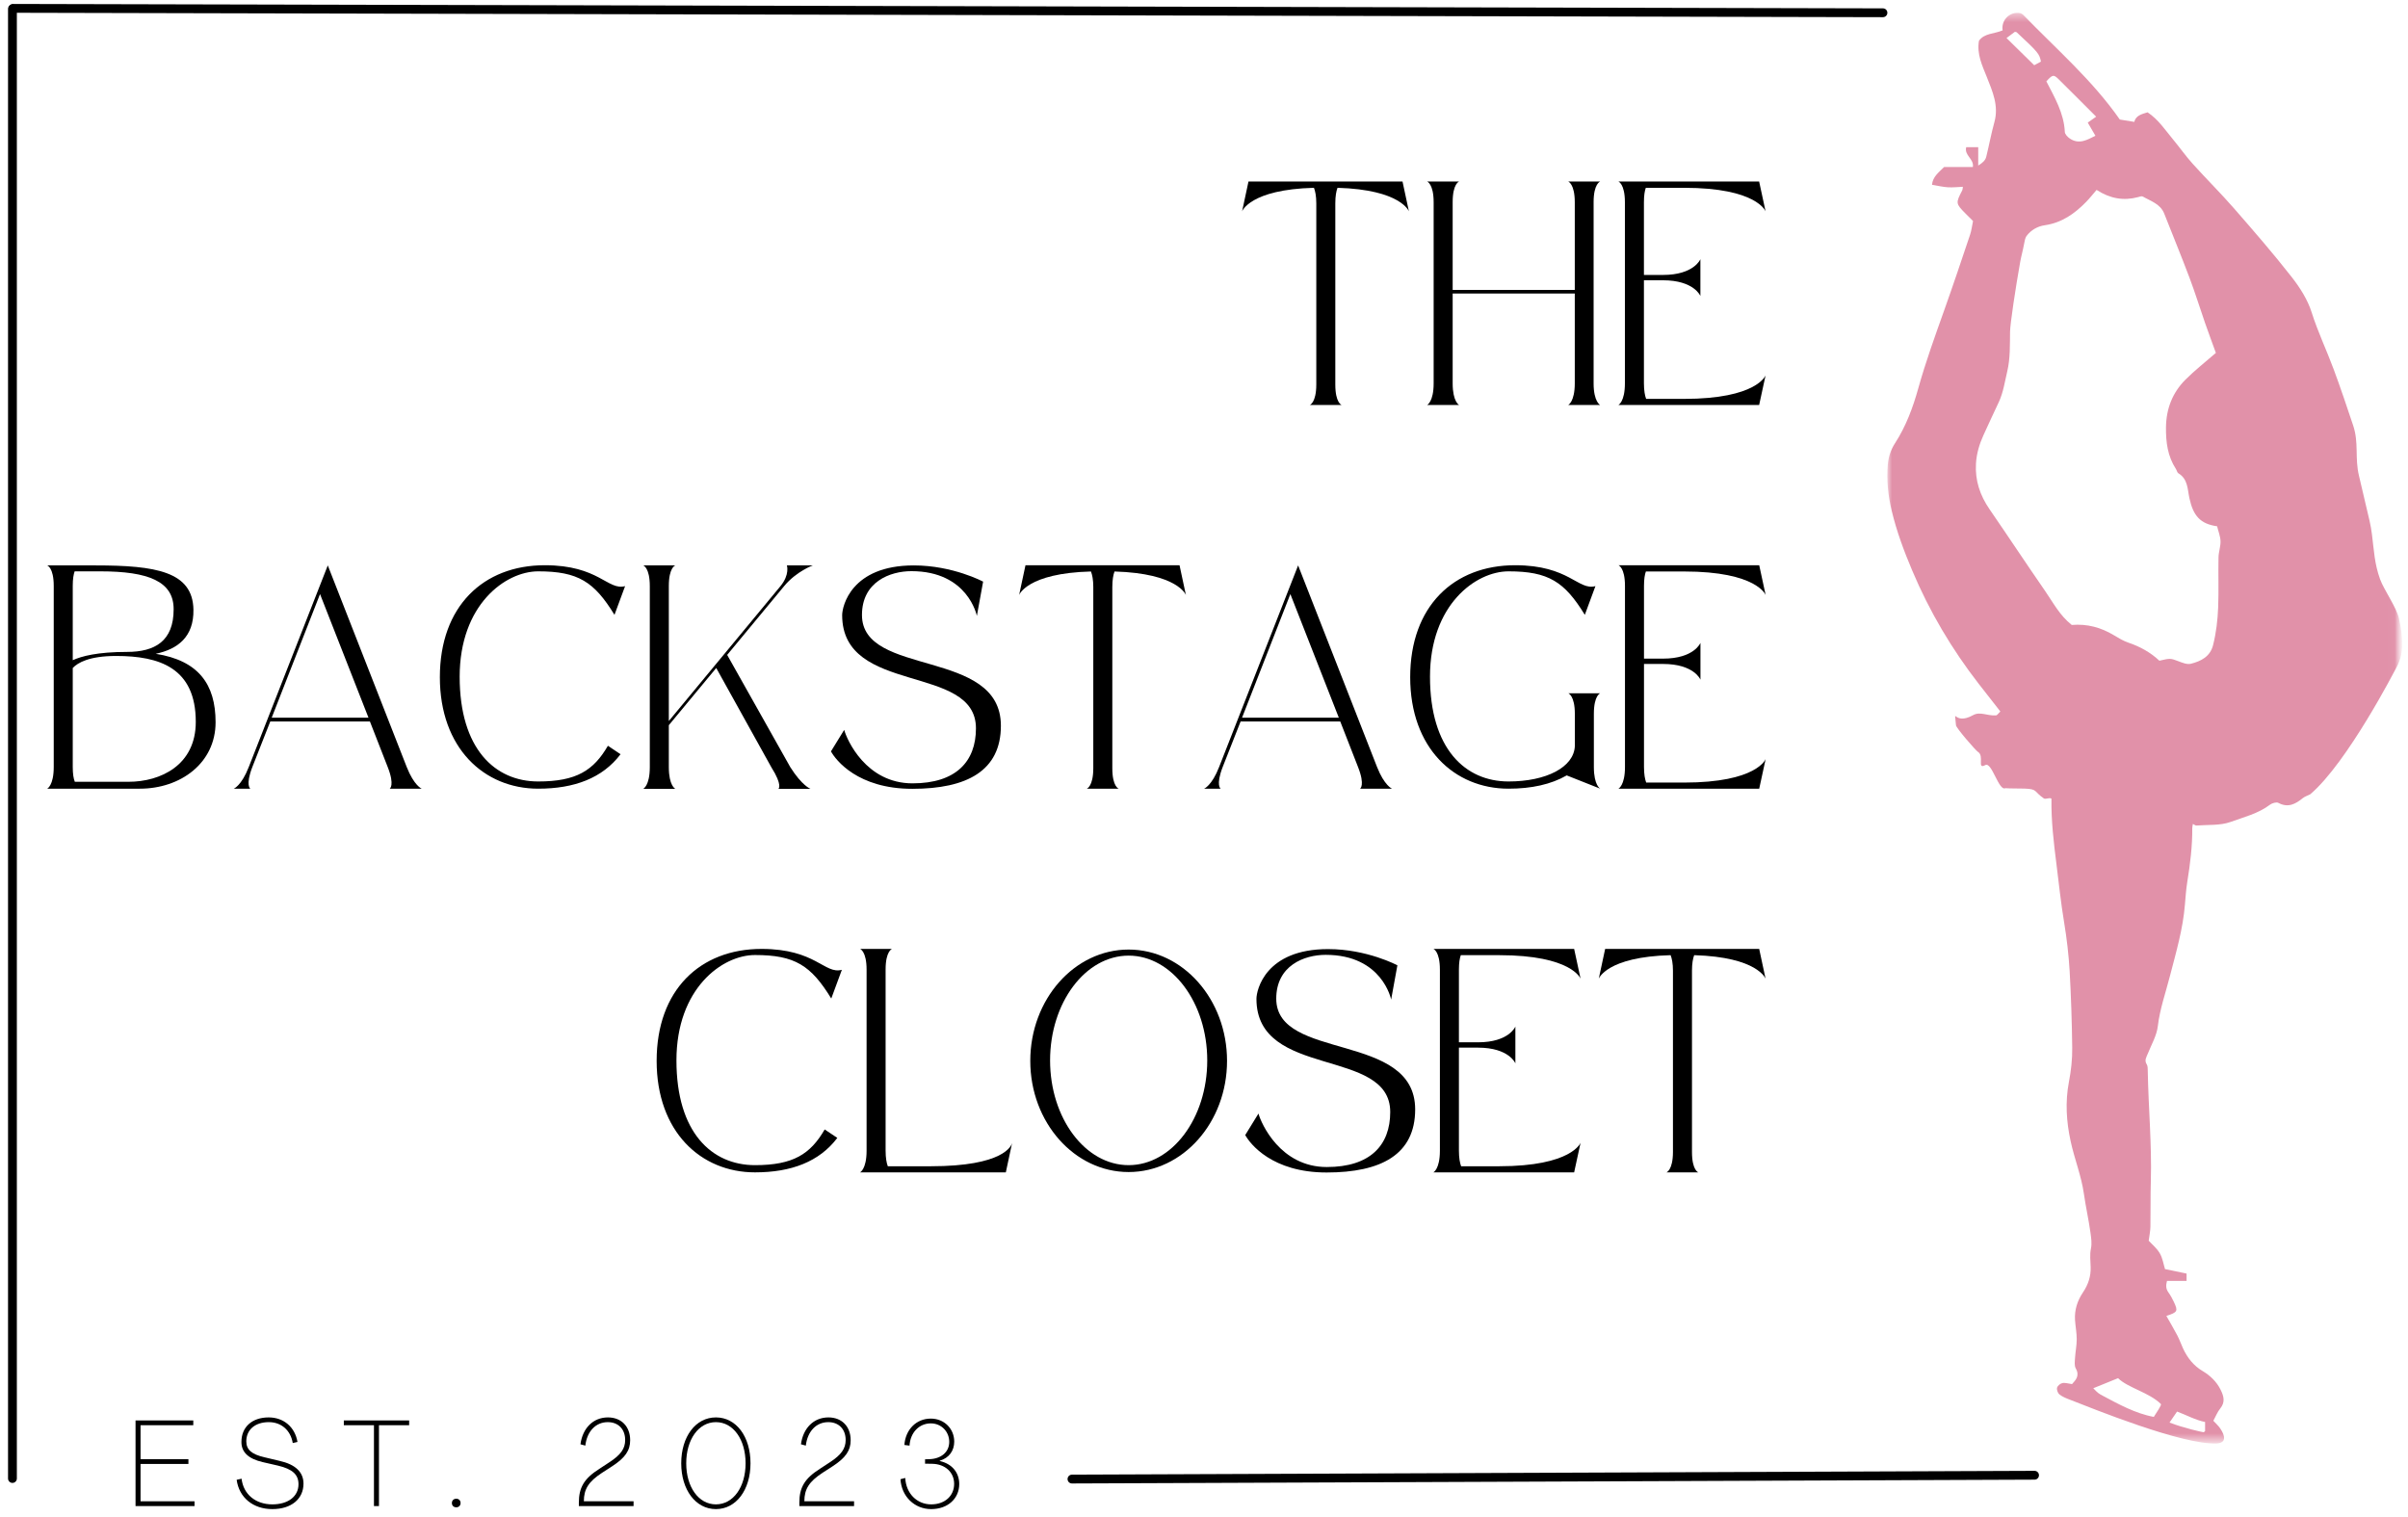 <svg width="273" height="172" viewBox="0 0 273 172" fill="none" xmlns="http://www.w3.org/2000/svg">
<path d="M1.479 0.948L213.474 1.448" stroke="black" stroke-linecap="round"/>
<path d="M1.411 167.625V1.005" stroke="black" stroke-linecap="round"/>
<path d="M159.007 20.583H141.543L140.819 23.963C140.819 23.963 141.705 21.484 148.965 21.292C149.111 21.661 149.231 22.229 149.231 23.057V43.583C149.231 45.682 148.491 45.917 148.491 45.917H152.111C152.111 45.917 151.387 45.703 151.387 43.599V23.057C151.387 22.229 151.496 21.661 151.637 21.292C158.85 21.505 159.731 23.963 159.731 23.963L159.007 20.583Z" fill="black"/>
<path d="M164.692 33.276H178.536V43.458C178.536 45.562 177.791 45.917 177.791 45.917H181.416C181.416 45.917 180.671 45.562 180.671 43.458V22.917C180.671 20.812 181.416 20.583 181.416 20.583H177.791C177.791 20.583 178.536 20.833 178.536 22.937V32.87H164.692V22.917C164.692 20.812 165.421 20.583 165.421 20.583H161.796C161.796 20.583 162.536 20.833 162.536 22.937V43.458C162.536 45.562 161.796 45.917 161.796 45.917H165.421C165.421 45.917 164.692 45.562 164.692 43.458V33.276Z" fill="black"/>
<path d="M192.777 33.557V29.385C192.777 29.385 192.068 31.172 188.532 31.172H186.376V22.917C186.376 22.156 186.464 21.63 186.589 21.292H190.922C199.193 21.292 200.167 23.963 200.167 23.963L199.438 20.583H183.48C183.48 20.583 184.219 20.833 184.219 22.937V43.458C184.219 45.562 183.48 45.917 183.48 45.917H199.438L200.167 42.557C200.167 42.557 199.193 45.224 190.922 45.224H186.626C186.485 44.854 186.376 44.286 186.376 43.458V31.776H188.532C192.068 31.776 192.777 33.557 192.777 33.557Z" fill="black"/>
<path d="M17.654 74.125C20.165 73.594 21.982 72.198 21.93 69.125C21.863 64.792 17.639 64.104 10.847 64.104H5.352C5.352 64.104 6.092 64.333 6.092 66.437V86.958C6.092 89.062 5.352 89.417 5.352 89.417H15.852C20.467 89.417 24.441 86.516 24.441 81.885C24.441 77.573 22.498 74.885 17.654 74.125ZM8.248 66.417C8.248 65.641 8.337 65.13 8.462 64.776H11.363C16.842 64.776 19.706 65.922 19.686 69.088C19.686 72.693 17.55 73.911 14.399 73.911C11.06 73.911 9.258 74.391 8.248 74.849V66.417ZM14.576 88.635H8.482C8.337 88.281 8.248 87.734 8.248 86.958V75.734C8.816 75.13 10.123 74.37 13.165 74.37C18.076 74.37 22.196 75.713 22.196 81.849C22.196 86.766 18.186 88.635 14.576 88.635Z" fill="black"/>
<path d="M44.183 89.417H47.803C47.803 89.417 46.938 89.062 46.11 86.958L37.162 64.104L28.204 86.958C27.391 89.062 26.506 89.417 26.506 89.417H28.381C28.381 89.417 27.797 89.062 28.61 86.958L30.641 81.797H41.938L43.954 86.958C44.782 89.062 44.183 89.417 44.183 89.417ZM30.803 81.37L36.282 67.354L41.777 81.37H30.803Z" fill="black"/>
<path d="M70.353 85.51L68.92 84.552C67.295 87.349 65.353 88.599 61.019 88.599C56.108 88.599 52.113 84.891 52.113 76.724C52.113 68.573 57.29 64.776 61.019 64.776C65.545 64.776 67.368 65.958 69.665 69.708L70.868 66.453C68.889 66.984 67.915 64.083 61.764 64.083C54.801 64.083 49.868 68.734 49.868 76.776C49.868 84.802 54.868 89.417 61.019 89.417C65.124 89.417 68.306 88.213 70.353 85.51Z" fill="black"/>
<path d="M75.826 82.219L81.201 75.734L87.441 86.974C88.769 89.078 88.253 89.432 88.253 89.432H91.878C91.878 89.432 90.925 89.078 89.597 86.974L82.441 74.25L88.91 66.437C90.29 64.776 92.144 64.104 92.144 64.104H89.212C89.212 64.104 89.561 65.146 88.483 66.453L75.826 81.745V66.437C75.826 64.333 76.555 64.104 76.555 64.104H72.93C72.93 64.104 73.67 64.349 73.67 66.453V86.974C73.67 89.078 72.93 89.432 72.93 89.432H76.555C76.555 89.432 75.826 89.078 75.826 86.974V82.219Z" fill="black"/>
<path d="M110.645 82.573C110.645 86.354 108.364 88.812 103.452 88.812C98.182 88.812 96.01 83.865 95.708 82.75L94.208 85.187C94.754 86.182 97.249 89.432 103.432 89.432C109.603 89.432 113.473 87.401 113.473 82.276C113.473 73.437 97.723 76.812 97.723 69.724C97.723 65.974 100.89 64.755 103.327 64.755C109.76 64.755 110.749 69.828 110.749 69.828L111.458 65.943C111.458 65.943 108.031 64.104 103.593 64.104C96.489 64.104 95.478 68.75 95.478 69.74C95.478 78.865 110.645 75.187 110.645 82.573Z" fill="black"/>
<path d="M133.725 64.083H116.262L115.538 67.463C115.538 67.463 116.423 64.984 123.684 64.792C123.83 65.161 123.949 65.729 123.949 66.557V87.083C123.949 89.182 123.21 89.417 123.21 89.417H126.83C126.83 89.417 126.106 89.203 126.106 87.099V66.557C126.106 65.729 126.215 65.161 126.356 64.792C133.569 65.005 134.449 67.463 134.449 67.463L133.725 64.083Z" fill="black"/>
<path d="M154.192 89.417H157.812C157.812 89.417 156.947 89.062 156.119 86.958L147.171 64.104L138.213 86.958C137.4 89.062 136.515 89.417 136.515 89.417H138.39C138.39 89.417 137.806 89.062 138.619 86.958L140.65 81.797H151.947L153.963 86.958C154.791 89.062 154.192 89.417 154.192 89.417ZM140.812 81.37L146.291 67.354L151.786 81.37H140.812Z" fill="black"/>
<path d="M177.622 87.911L181.424 89.417C181.424 89.417 180.7 89.062 180.7 86.958V80.932C180.7 78.828 181.424 78.599 181.424 78.599H177.799C177.799 78.599 178.544 78.844 178.544 80.948V84.588C178.435 86.995 175.289 88.599 171.028 88.599C166.117 88.599 162.122 84.891 162.122 76.724C162.122 68.573 167.299 64.776 171.028 64.776C175.554 64.776 177.377 65.958 179.674 69.708L180.877 66.453C178.898 66.984 177.924 64.083 171.773 64.083C164.81 64.083 159.877 68.734 159.877 76.776C159.877 84.802 164.877 89.417 171.028 89.417C173.612 89.417 175.836 88.937 177.622 87.911Z" fill="black"/>
<path d="M192.784 77.057V72.885C192.784 72.885 192.076 74.672 188.539 74.672H186.383V66.417C186.383 65.656 186.472 65.13 186.597 64.792H190.93C199.201 64.792 200.175 67.463 200.175 67.463L199.446 64.083H183.487C183.487 64.083 184.227 64.333 184.227 66.437V86.958C184.227 89.062 183.487 89.417 183.487 89.417H199.446L200.175 86.057C200.175 86.057 199.201 88.724 190.93 88.724H186.633C186.493 88.354 186.383 87.786 186.383 86.958V75.276H188.539C192.076 75.276 192.784 77.057 192.784 77.057Z" fill="black"/>
<path d="M94.929 129.01L93.497 128.052C91.872 130.849 89.929 132.099 85.596 132.099C80.685 132.099 76.69 128.391 76.69 120.224C76.69 112.073 81.867 108.276 85.596 108.276C90.122 108.276 91.945 109.458 94.242 113.208L95.445 109.953C93.466 110.484 92.492 107.583 86.341 107.583C79.377 107.583 74.445 112.234 74.445 120.276C74.445 128.302 79.445 132.917 85.596 132.917C89.7 132.917 92.883 131.714 94.929 129.01Z" fill="black"/>
<path d="M114.033 132.917L114.742 129.594C114.653 129.911 113.788 132.224 105.512 132.224H100.653C100.512 131.854 100.403 131.286 100.403 130.458V109.917C100.403 107.812 101.132 107.583 101.132 107.583H97.507C97.507 107.583 98.247 107.833 98.247 109.937V130.458C98.247 132.562 97.507 132.917 97.507 132.917H114.033Z" fill="black"/>
<path d="M127.956 107.656C121.805 107.656 116.805 113.312 116.805 120.276C116.805 127.24 121.805 132.88 127.956 132.88C134.107 132.88 139.112 127.24 139.112 120.276C139.112 113.312 134.107 107.656 127.956 107.656ZM127.956 132.099C123.045 132.099 119.05 126.781 119.05 120.224C119.05 113.682 123.045 108.344 127.956 108.344C132.873 108.344 136.868 113.682 136.868 120.224C136.868 126.781 132.873 132.099 127.956 132.099Z" fill="black"/>
<path d="M157.613 126.073C157.613 129.854 155.331 132.312 150.42 132.312C145.149 132.312 142.977 127.365 142.675 126.25L141.175 128.687C141.722 129.682 144.217 132.932 150.399 132.932C156.571 132.932 160.441 130.901 160.441 125.776C160.441 116.937 144.691 120.312 144.691 113.224C144.691 109.474 147.857 108.255 150.295 108.255C156.727 108.255 157.717 113.328 157.717 113.328L158.425 109.443C158.425 109.443 154.998 107.604 150.56 107.604C143.456 107.604 142.446 112.25 142.446 113.24C142.446 122.365 157.613 118.687 157.613 126.073Z" fill="black"/>
<path d="M171.802 120.557V116.385C171.802 116.385 171.094 118.172 167.557 118.172H165.401V109.917C165.401 109.156 165.49 108.63 165.615 108.292H169.948C178.219 108.292 179.193 110.964 179.193 110.964L178.464 107.583H162.505C162.505 107.583 163.245 107.833 163.245 109.937V130.458C163.245 132.562 162.505 132.917 162.505 132.917H178.464L179.193 129.557C179.193 129.557 178.219 132.224 169.948 132.224H165.651C165.511 131.854 165.401 131.286 165.401 130.458V118.776H167.557C171.094 118.776 171.802 120.557 171.802 120.557Z" fill="black"/>
<path d="M199.443 107.583H181.979L181.255 110.964C181.255 110.964 182.141 108.484 189.401 108.292C189.547 108.661 189.667 109.229 189.667 110.057V130.583C189.667 132.682 188.927 132.917 188.927 132.917H192.547C192.547 132.917 191.823 132.703 191.823 130.599V110.057C191.823 109.229 191.933 108.661 192.073 108.292C199.287 108.505 200.167 110.964 200.167 110.964L199.443 107.583Z" fill="black"/>
<path d="M121.531 167.688L230.661 167.255" stroke="black" stroke-linecap="round"/>
<path d="M15.366 170.751H22.054V170.209H15.934V165.975H21.361V165.433H15.934V161.584H21.913V161.043H15.366V170.751Z" fill="black"/>
<path d="M30.877 171.095C33.023 171.095 34.408 169.949 34.408 168.204C34.408 166.902 33.492 166.027 31.695 165.626L29.945 165.209C28.533 164.881 27.924 164.355 27.924 163.412C27.924 162.095 28.924 161.235 30.476 161.235C31.898 161.235 32.95 162.162 33.19 163.605L33.726 163.48C33.44 161.793 32.164 160.699 30.46 160.699C28.575 160.699 27.372 161.793 27.372 163.465C27.356 164.631 28.158 165.392 29.783 165.767L31.528 166.168C33.148 166.553 33.841 167.178 33.841 168.272C33.841 169.642 32.69 170.558 30.877 170.558C28.966 170.558 27.591 169.407 27.388 167.647L26.83 167.772C27.106 169.798 28.7 171.095 30.877 171.095Z" fill="black"/>
<path d="M42.396 170.751H42.964V161.584H46.386V161.043H38.98V161.584H42.396V170.751Z" fill="black"/>
<path d="M51.732 170.892C52.024 170.892 52.217 170.683 52.217 170.407C52.217 170.126 52.024 169.918 51.732 169.918C51.43 169.918 51.232 170.126 51.232 170.407C51.232 170.694 51.43 170.892 51.732 170.892Z" fill="black"/>
<path d="M65.626 170.751H71.829V170.209H66.193C66.193 168.824 66.735 167.98 68.23 166.996L69.381 166.251C70.902 165.267 71.443 164.433 71.443 163.287C71.443 161.72 70.433 160.699 68.922 160.699C67.261 160.699 66.053 161.902 65.808 163.746L66.36 163.897C66.553 162.261 67.553 161.235 68.907 161.235C70.1 161.235 70.876 162.037 70.876 163.256C70.876 164.215 70.402 164.933 69.073 165.793L67.954 166.527C66.235 167.621 65.626 168.631 65.626 170.366V170.751Z" fill="black"/>
<path d="M81.164 171.095C83.466 171.095 85.086 168.907 85.086 165.902C85.086 162.871 83.466 160.699 81.164 160.699C78.867 160.699 77.232 162.871 77.232 165.902C77.232 168.907 78.867 171.095 81.164 171.095ZM81.164 170.558C79.2 170.558 77.799 168.59 77.799 165.902C77.799 163.204 79.2 161.235 81.164 161.235C83.133 161.235 84.529 163.204 84.529 165.902C84.529 168.59 83.133 170.558 81.164 170.558Z" fill="black"/>
<path d="M90.624 170.751H96.827V170.209H91.192C91.192 168.824 91.733 167.98 93.228 166.996L94.379 166.251C95.9 165.267 96.442 164.433 96.442 163.287C96.442 161.72 95.431 160.699 93.921 160.699C92.26 160.699 91.051 161.902 90.806 163.746L91.358 163.897C91.551 162.261 92.551 161.235 93.905 161.235C95.098 161.235 95.874 162.037 95.874 163.256C95.874 164.215 95.4 164.933 94.072 165.793L92.952 166.527C91.233 167.621 90.624 168.631 90.624 170.366V170.751Z" fill="black"/>
<path d="M105.569 171.095C107.464 171.095 108.751 169.892 108.751 168.256C108.751 167.027 108.017 165.975 106.537 165.642V165.61C107.616 165.293 108.183 164.465 108.183 163.439C108.183 161.996 107.063 160.834 105.527 160.834C103.876 160.834 102.657 162.079 102.532 163.824L103.116 163.897C103.199 162.428 104.199 161.376 105.527 161.376C106.73 161.376 107.616 162.319 107.616 163.465C107.616 164.673 106.647 165.392 105.376 165.433L104.876 165.449V165.944L105.694 165.959C107.131 165.985 108.173 166.902 108.173 168.23C108.173 169.59 107.131 170.558 105.569 170.558C103.959 170.558 102.714 169.324 102.631 167.564L102.089 167.704C102.204 169.683 103.699 171.095 105.569 171.095Z" fill="black"/>
<mask id="mask0_3_130" style="mask-type:luminance" maskUnits="userSpaceOnUse" x="212" y="0" width="61" height="165">
<path d="M272.667 0.667H212.667V164.667H272.667V0.667Z" fill="white"/>
</mask>
<g mask="url(#mask0_3_130)">
<mask id="mask1_3_130" style="mask-type:luminance" maskUnits="userSpaceOnUse" x="213" y="1" width="59" height="163">
<path d="M213.974 1.458H271.974V163.448H213.974V1.458Z" fill="white"/>
</mask>
<g mask="url(#mask1_3_130)">
<path d="M234.635 158.677C234.229 158.521 233.807 158.354 233.479 158.089C233.292 157.943 233.156 157.552 233.214 157.333C233.276 157.109 233.578 156.854 233.818 156.807C234.12 156.74 234.464 156.865 234.911 156.922C235.307 156.479 235.823 155.995 235.328 155.13C235.161 154.823 235.224 154.359 235.25 153.969C235.292 153.255 235.443 152.547 235.443 151.833C235.443 151.109 235.297 150.385 235.25 149.661C235.177 148.51 235.516 147.469 236.156 146.516C236.74 145.651 237.062 144.703 237.021 143.641C237 142.948 236.911 142.234 237.052 141.573C237.182 140.948 237.078 140.359 237.005 139.781C236.802 138.307 236.469 136.844 236.26 135.37C235.969 133.313 235.182 131.385 234.75 129.375C234.271 127.172 234.125 124.932 234.557 122.667C234.802 121.391 234.948 120.099 234.932 118.797C234.896 115.901 234.802 112.995 234.641 110.104C234.531 108.255 234.318 106.417 234.016 104.589C233.651 102.396 233.422 100.193 233.146 97.99C232.833 95.521 232.542 93.057 232.578 90.557C232.401 90.37 231.917 90.662 231.714 90.521C230.526 89.698 231.042 89.469 229.531 89.406C229.01 89.385 227.828 89.406 227.354 89.359C226.594 89.734 225.828 86.339 225.078 86.74C224.083 87.281 225.016 85.708 224.24 85.24C223.995 85.094 221.786 82.547 221.755 82.234C221.568 79.917 221.427 82.344 223.698 81.078C224.484 80.635 225.302 81.177 226.286 81.109C226.432 81.099 226.568 80.865 226.781 80.662C225.958 79.609 225.156 78.589 224.354 77.557C221.281 73.604 218.755 69.333 216.802 64.708C215.865 62.495 215.031 60.266 214.469 57.911C214.047 56.172 213.88 54.443 214.021 52.698C214.089 51.865 214.344 51.016 214.839 50.255C216.083 48.339 216.875 46.198 217.479 44.026C218.318 41.021 219.38 38.099 220.422 35.167C221.437 32.323 222.396 29.453 223.359 26.589C223.51 26.141 223.562 25.656 223.687 25.057C223.458 24.828 223.151 24.526 222.844 24.219C221.714 23.073 221.714 23.031 222.458 21.588C222.516 21.474 222.51 21.323 222.536 21.177C221.943 21.203 221.391 21.266 220.844 21.234C220.271 21.198 219.703 21.062 219.036 20.953C219.109 20.062 219.766 19.568 220.411 18.932H223.667C223.818 18.005 222.677 17.646 222.911 16.688H224.276V18.771C224.792 18.448 225.089 18.172 225.187 17.766C225.51 16.463 225.75 15.135 226.109 13.844C226.625 11.974 225.896 10.37 225.24 8.708C224.724 7.417 224.099 6.125 224.359 4.625C224.969 3.75 226.073 3.859 227.042 3.443C226.865 2.359 227.745 1.38 228.844 1.464C228.854 1.464 228.859 1.464 228.87 1.464C229.078 1.479 229.271 1.568 229.411 1.719C233.156 5.583 237.214 9.089 240.328 13.552L241.969 13.818C242.141 13.099 242.802 12.938 243.474 12.734C244.703 13.547 245.484 14.755 246.385 15.838C247.135 16.74 247.807 17.703 248.589 18.568C250.135 20.287 251.781 21.912 253.297 23.651C255.516 26.193 257.729 28.745 259.807 31.401C260.75 32.604 261.625 33.979 262.078 35.417C262.776 37.625 263.771 39.698 264.568 41.854C265.354 43.964 266.068 46.104 266.781 48.234C267.448 50.229 266.948 51.891 267.443 53.943C267.854 55.651 268.255 57.354 268.646 59.068C268.74 59.474 268.865 60.151 268.911 60.573C269.146 62.427 269.198 63.911 269.833 65.667C270.276 66.891 271.74 68.917 272 70.198C272.375 72.052 272.672 73.901 271.687 75.688C271.552 75.922 266.146 86.458 261.917 90.052C261.594 90.219 261.302 90.302 261.083 90.479C260.25 91.156 259.411 91.62 258.302 91.026C258.083 90.906 257.599 91.052 257.359 91.229C256.021 92.245 254.396 92.635 252.885 93.188C251.698 93.615 250.307 93.49 249.01 93.594C248.896 93.604 248.771 93.49 248.615 93.412C248.583 93.594 248.542 93.734 248.542 93.875C248.557 95.927 248.307 97.948 247.979 99.969C247.839 100.828 247.781 101.719 247.708 102.573C247.484 105.339 246.708 107.958 246.021 110.615C245.536 112.516 244.87 114.37 244.635 116.354C244.51 117.411 243.917 118.422 243.505 119.448C243.344 119.854 243.083 120.203 243.38 120.672C243.495 120.859 243.495 121.141 243.495 121.38C243.568 125.563 243.964 129.729 243.844 133.917C243.792 135.641 243.828 137.37 243.797 139.099C243.786 139.578 243.682 140.052 243.604 140.667C243.964 141.063 244.521 141.51 244.854 142.083C245.182 142.641 245.281 143.333 245.453 143.885C246.37 144.073 247.109 144.229 247.896 144.391V145.219H245.677C245.536 145.729 245.552 146.12 245.823 146.505C246.073 146.849 246.276 147.224 246.458 147.609C246.943 148.651 246.891 148.776 245.604 149.193C246.031 149.943 246.464 150.672 246.854 151.417C247.094 151.88 247.271 152.38 247.49 152.865C247.99 153.948 248.698 154.844 249.724 155.448C250.578 155.953 251.302 156.656 251.745 157.542C252.151 158.349 252.276 158.984 251.714 159.688C251.385 160.089 251.193 160.604 250.932 161.078C251.193 161.37 251.495 161.63 251.714 161.953C252.286 162.792 252.417 163.599 251.307 163.651C247.37 163.828 237.177 159.661 234.635 158.677ZM234.88 70.854C236.641 70.708 238.198 71.141 239.651 72.016C240.177 72.333 240.719 72.662 241.297 72.859C242.63 73.307 243.828 73.979 244.812 74.906C246.078 74.609 246.078 74.635 246.99 74.974C247.432 75.141 247.958 75.359 248.375 75.255C249.521 74.969 250.573 74.448 250.901 73.141C251.26 71.724 251.422 70.276 251.479 68.828C251.552 66.958 251.479 65.078 251.516 63.203C251.526 62.583 251.766 61.958 251.745 61.344C251.724 60.786 251.495 60.234 251.359 59.667C249.464 59.396 248.656 58.5 248.219 56.484C248 55.484 248.057 54.307 246.969 53.661C246.828 53.578 246.792 53.328 246.687 53.167C245.745 51.719 245.542 50.125 245.562 48.427C245.594 46.323 246.302 44.521 247.755 43.057C248.812 41.995 250.005 41.068 251.219 40.01C250.839 38.958 250.401 37.797 249.995 36.625C249.396 34.906 248.859 33.161 248.219 31.464C247.302 29.037 246.318 26.641 245.365 24.224C244.927 23.109 243.839 22.807 242.932 22.281C242.802 22.208 242.557 22.307 242.375 22.354C240.755 22.781 239.24 22.526 237.693 21.531C237.302 21.984 236.937 22.453 236.526 22.875C235.219 24.219 233.76 25.255 231.823 25.537C231.021 25.651 230.26 26.068 229.745 26.766C229.594 26.974 229.542 27.323 229.5 27.526C229.323 28.49 229.151 29.026 229.036 29.688C228.495 32.708 227.901 36.708 227.885 37.578C227.859 39.089 227.917 40.609 227.568 42.099C227.292 43.266 227.125 44.458 226.62 45.562C226.031 46.828 225.432 48.089 224.859 49.359C224.401 50.37 224.089 51.427 224.021 52.547C223.906 54.464 224.474 56.161 225.557 57.734C227.672 60.807 229.729 63.927 231.854 66.995C232.766 68.312 233.505 69.766 234.88 70.854ZM237.646 13.229C236.187 11.776 234.781 10.349 233.349 8.943C232.818 8.427 232.687 8.469 232 9.224C232.932 11.037 233.99 12.818 234.094 14.953C234.104 15.219 234.406 15.531 234.656 15.703C235.719 16.422 236.641 15.849 237.562 15.391C237.25 14.854 236.969 14.375 236.693 13.901L237.646 13.229ZM237.318 157.391C237.854 157.953 237.943 158.005 238.427 158.26C240.094 159.146 242.089 160.26 244.182 160.641C244.417 160.25 245.099 159.297 244.984 159.182C243.682 157.88 241.219 157.339 240.13 156.25C239.286 156.615 238.12 157.047 237.318 157.391ZM227.484 4.313L230.625 7.396L231.385 6.984C231.214 6.099 231.089 5.948 228.656 3.677C228.599 3.62 228.479 3.625 228.427 3.609C228.104 3.849 227.797 4.078 227.484 4.313ZM246.818 160.036C246.729 160.161 246.052 161.156 245.964 161.281C247.552 161.906 249.74 162.38 249.828 162.38C249.87 162.375 249.901 162.323 249.995 162.255C249.995 161.974 249.995 161.656 249.995 161.219C248.932 161.016 247.766 160.38 246.818 160.036Z" fill="#E191A9"/>
</g>
</g>
</svg>
